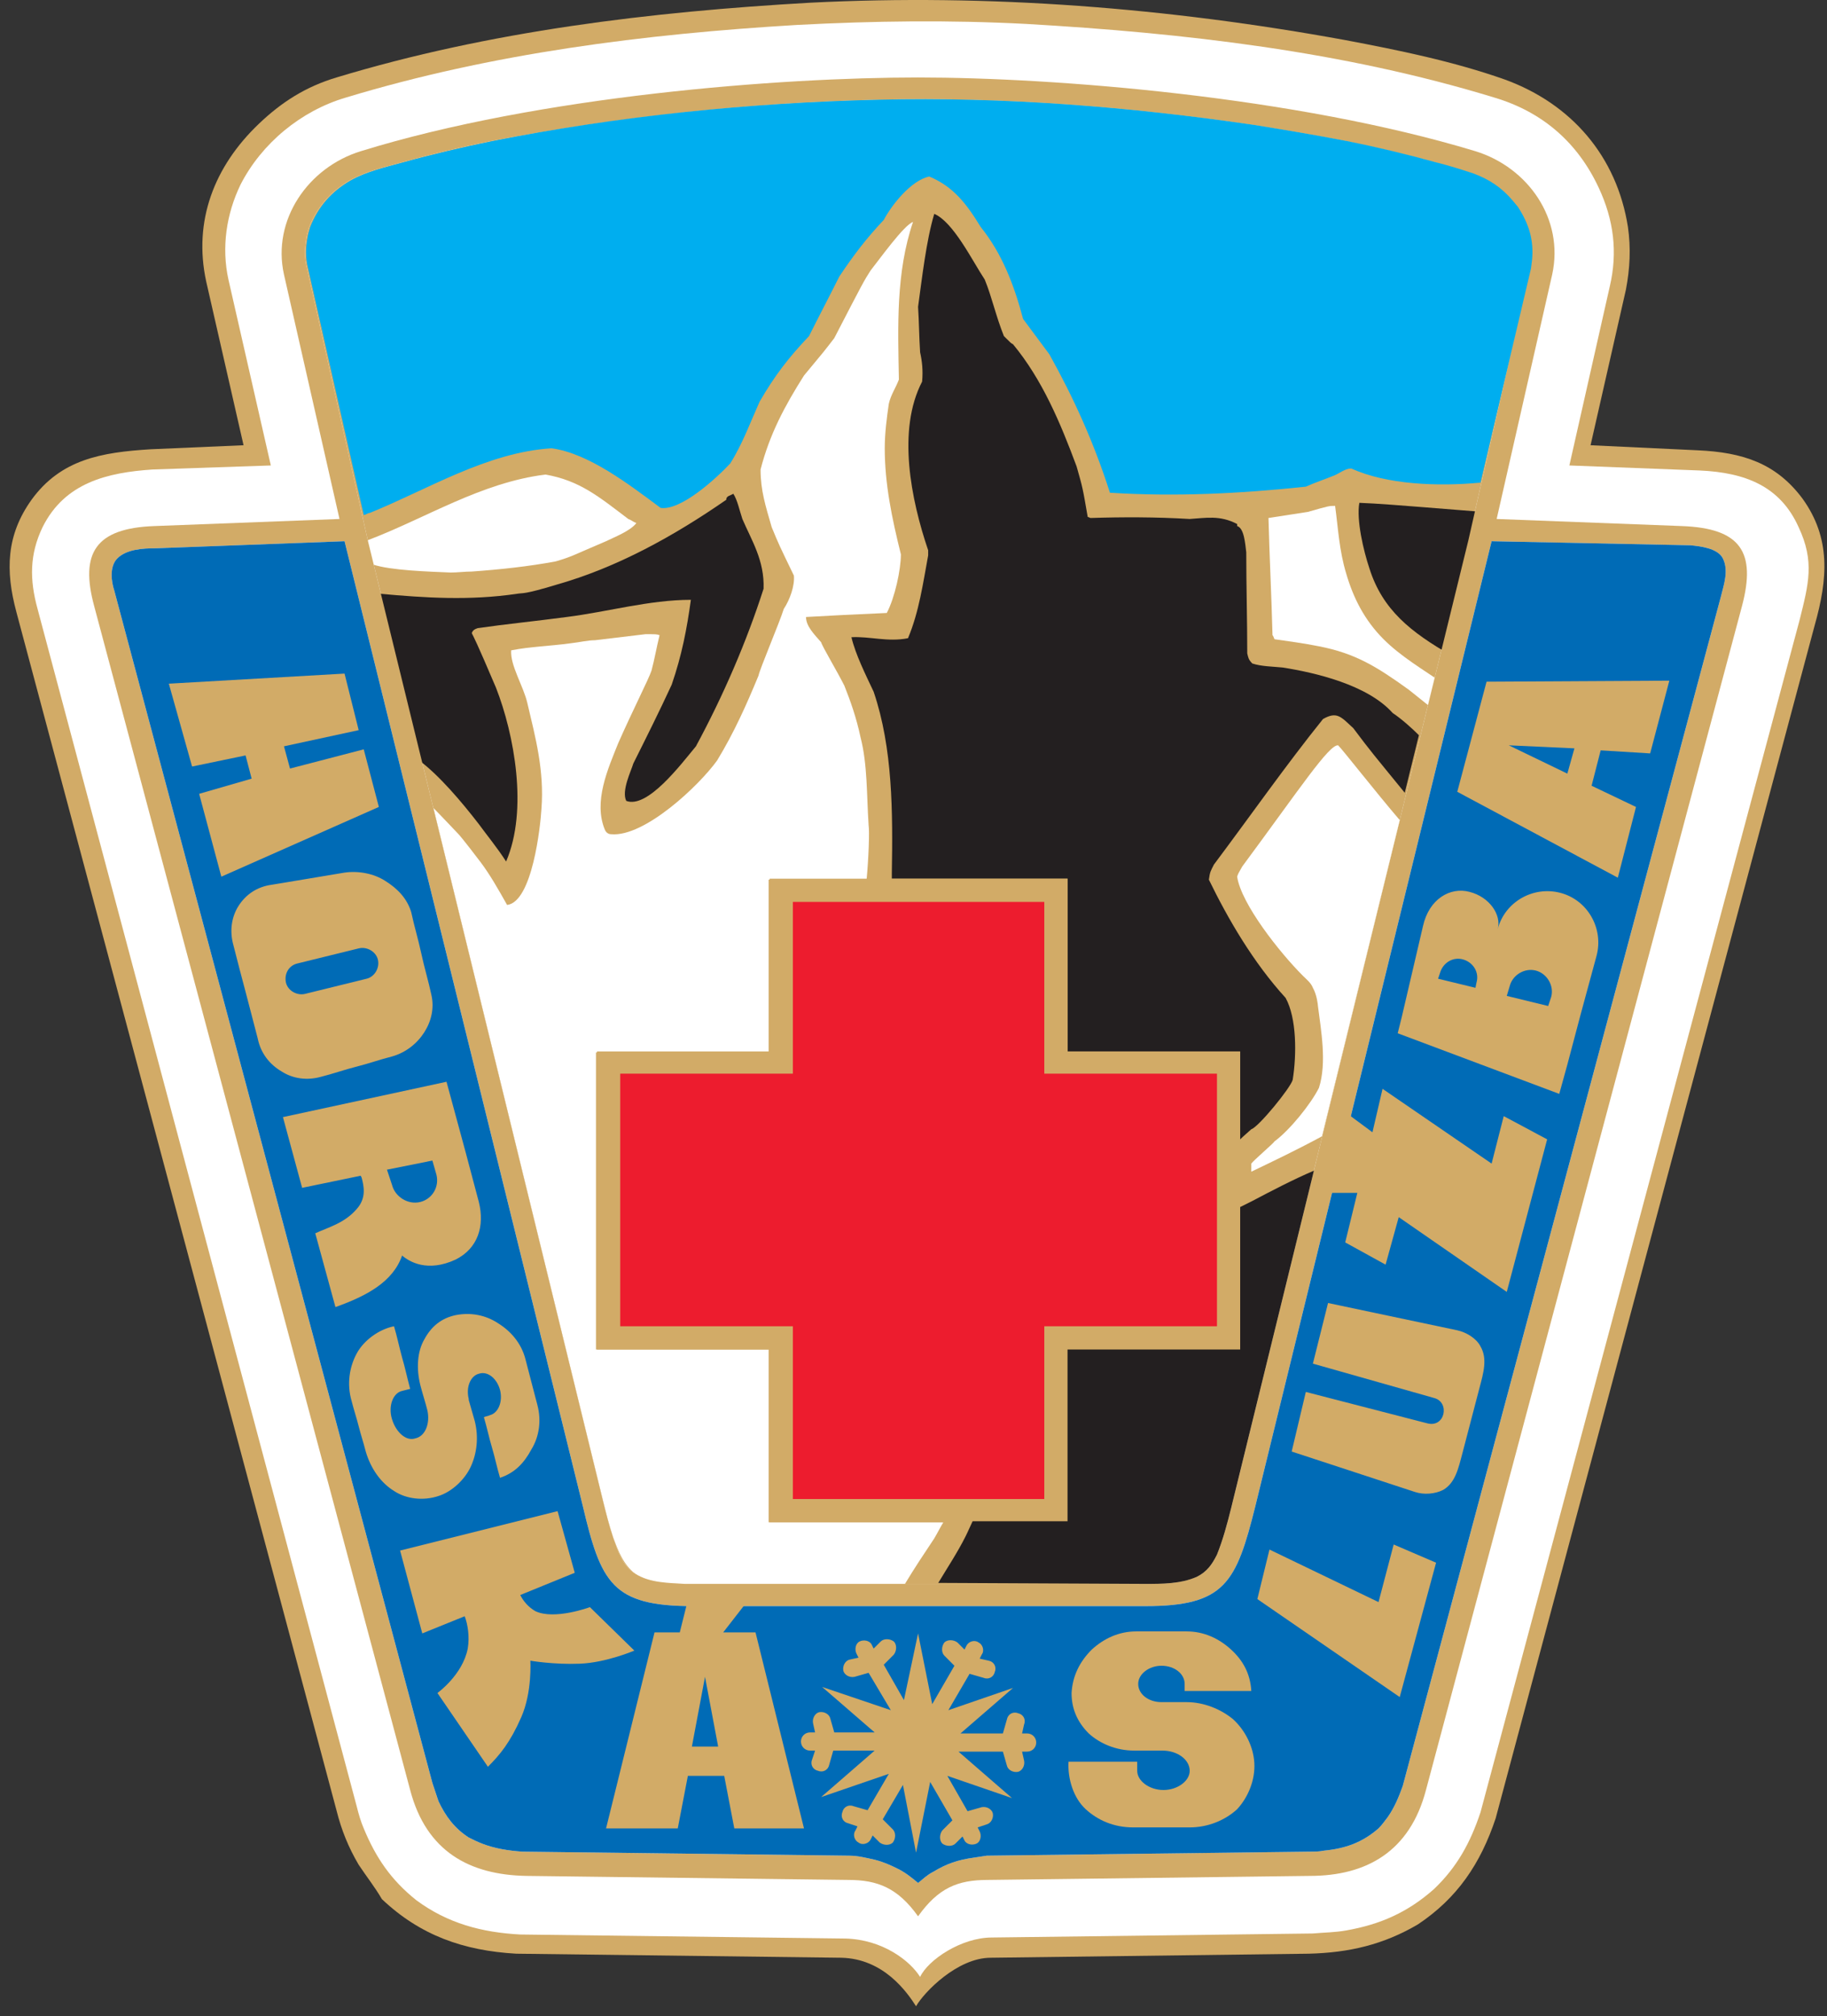 <?xml version="1.0" encoding="UTF-8"?>
<svg width="68px" height="75px" viewBox="0 0 68 75" version="1.1" xmlns="http://www.w3.org/2000/svg" xmlns:xlink="http://www.w3.org/1999/xlink">
    <rect x="0" y="0" width="68" height="75" fill="#333333" stroke="none"/>
    <title>HS_logo - kopie</title>
    <g id="Homepage" stroke="none" stroke-width="1" fill="none" fill-rule="evenodd">
        <g transform="translate(-348, -5693)" id="HS_logo---kopie">
            <g transform="translate(348.358, 5693)">
                <path d="M12.992,69.365 C12.616,68.726 12.353,68.088 12.165,67.336 L0.251,22.763 C-0.162,21.222 -0.125,19.907 0.815,18.591 C1.905,17.088 3.408,16.825 5.25,16.712 L8.707,16.562 L7.317,10.473 C6.828,8.219 7.617,6.189 9.271,4.611 C10.135,3.784 11.037,3.22 12.165,2.882 C17.877,1.153 23.853,0.439 29.791,0.101 C36.443,-0.238 43.133,0.289 49.71,1.491 C51.702,1.867 53.731,2.281 55.648,2.957 C58.128,3.859 59.82,5.813 60.233,8.444 C60.346,9.233 60.308,9.985 60.158,10.774 L58.842,16.562 L62.826,16.75 C64.517,16.825 65.758,17.238 66.735,18.554 C67.787,20.019 67.674,21.523 67.186,23.252 L55.31,67.637 C54.746,69.328 53.881,70.606 52.416,71.583 C51.138,72.334 49.86,72.635 48.357,72.673 L36.518,72.823 C35.278,72.823 34.038,74.101 33.737,74.627 C33.399,74.101 32.535,72.86 30.956,72.823 L18.855,72.673 C16.9,72.56 15.284,71.996 13.856,70.643 C13.593,70.192 13.292,69.816 12.992,69.365 L12.992,69.365 Z" id="Path" fill="#D2AB67"></path>
                <path d="M31.106,72.109 L19.005,71.959 C17.577,71.883 16.299,71.545 15.134,70.681 C14.194,69.929 13.631,69.102 13.18,68.012 C13.067,67.749 12.992,67.486 12.917,67.186 L1.04,22.65 C0.74,21.56 0.74,20.621 1.228,19.606 C2.055,17.952 3.634,17.577 5.325,17.464 L9.722,17.314 L8.144,10.398 C7.88,9.196 8.068,7.955 8.595,6.866 C9.384,5.325 10.849,4.122 12.503,3.633 C17.953,1.98 23.628,1.266 29.302,0.928 C32.159,0.777 34.977,0.74 37.834,0.89 C43.697,1.228 49.635,1.905 55.272,3.633 C57.038,4.16 58.354,5.287 59.143,6.978 C59.707,8.181 59.857,9.384 59.556,10.661 L58.053,17.314 L62.901,17.501 C64.63,17.577 65.908,18.103 66.584,19.606 C67.186,20.884 66.96,21.711 66.622,23.064 L54.746,67.411 C54.37,68.538 53.881,69.44 53.017,70.267 C52.04,71.132 51.025,71.583 49.747,71.808 C49.334,71.883 48.921,71.883 48.507,71.921 L36.556,72.071 C35.428,72.071 34.188,72.898 33.888,73.537 C33.512,72.936 32.497,72.146 31.106,72.109 L31.106,72.109 Z" id="Path" fill="#FFFFFF"></path>
                <path d="M13.33,20.095 L22.087,55.836 C22.199,56.287 22.312,56.738 22.462,57.189 C22.65,57.715 22.801,58.241 23.289,58.542 C23.815,58.88 24.53,58.88 25.131,58.917 L42.231,58.917 C42.87,58.917 43.546,58.917 44.185,58.654 C44.561,58.466 44.749,58.203 44.937,57.827 C45.162,57.264 45.313,56.7 45.463,56.099 L54.295,20.095 L56.587,9.985 L56.625,9.684 C56.7,8.933 56.512,8.294 56.099,7.692 L55.911,7.467 C55.498,7.016 55.047,6.678 54.445,6.452 C53.994,6.302 53.506,6.189 53.055,6.039 C51.965,5.738 50.837,5.475 49.747,5.25 C48.582,5.024 47.455,4.836 46.29,4.648 C41.667,3.972 37.007,3.596 32.309,3.709 C27.461,3.821 22.65,4.348 17.915,5.25 C16.788,5.475 15.698,5.738 14.608,6.039 C13.931,6.227 13.255,6.377 12.653,6.715 C11.939,7.129 11.451,7.692 11.15,8.444 L11.075,8.707 C11,9.083 10.962,9.459 11.037,9.835 L13.33,20.095 L13.33,20.095 Z" id="Path" fill="#D2AB67"></path>
                <path d="M18.479,32.046 C18.14,31.52 17.765,31.069 17.464,30.655 C16.825,29.828 15.998,28.851 15.247,28.288 C14.758,26.221 14.269,24.154 13.781,22.086 C15.435,22.237 17.126,22.35 18.892,22.086 C19.118,22.049 19.118,22.124 20.358,21.748 C22.613,21.109 24.717,19.944 26.672,18.591 C26.672,18.441 26.822,18.441 26.935,18.366 C27.085,18.591 27.16,18.967 27.273,19.305 C27.611,20.095 28.1,20.846 28.062,21.899 C27.423,23.89 26.559,25.882 25.544,27.761 C24.981,28.438 23.74,30.092 22.951,29.791 C22.763,29.415 23.139,28.663 23.214,28.4 C23.703,27.423 24.191,26.446 24.642,25.469 C25.018,24.379 25.206,23.402 25.356,22.312 C23.815,22.312 22.237,22.763 20.734,22.951 C19.606,23.101 18.479,23.214 17.426,23.364 C17.314,23.402 17.239,23.439 17.201,23.552 C17.276,23.703 17.351,23.815 18.103,25.582 C18.779,27.31 19.306,30.129 18.479,32.046 L18.479,32.046 Z" id="Path" fill="#231F20"></path>
                <path d="M53.205,26.559 C52.829,26.258 52.453,25.957 52.078,25.657 C50.875,24.792 50.086,24.304 48.733,24.041 C48.169,23.928 47.605,23.853 47.079,23.778 C47.041,23.703 47.041,23.665 47.004,23.627 C46.966,22.162 46.891,20.696 46.854,19.268 C47.342,19.193 47.831,19.117 48.319,19.042 C49.108,18.817 49.108,18.817 49.334,18.817 C49.447,19.644 49.484,20.47 49.747,21.335 C50.01,22.237 50.424,23.064 51.138,23.778 C51.777,24.417 52.604,24.905 53.43,25.469 C53.43,25.77 53.355,26.258 53.205,26.559 L53.205,26.559 Z" id="Path" fill="#FFFFFF"></path>
                <path d="M53.656,24.379 C52.153,23.515 51.1,22.688 50.612,21.147 C50.386,20.47 50.123,19.343 50.236,18.704 C51.063,18.742 51.063,18.742 54.821,19.042 C54.859,19.08 54.859,19.08 54.934,19.08 C54.934,19.193 54.896,19.305 54.896,19.418 C54.483,21.185 54.145,22.913 53.844,24.229 C53.731,24.341 53.731,24.341 53.656,24.379 L53.656,24.379 Z" id="Path" fill="#231F20"></path>
                <path d="M17.201,21.26 C16.938,21.26 16.675,21.297 16.412,21.297 C15.585,21.26 14.194,21.222 13.518,20.997 C13.443,20.696 13.292,20.283 13.33,20.095 C15.51,19.268 17.539,17.952 19.944,17.652 C21.222,17.877 21.936,18.479 23.026,19.305 C23.139,19.343 23.214,19.418 23.327,19.456 C23.101,19.756 22.5,19.982 22.199,20.132 C20.959,20.658 20.959,20.696 20.32,20.884 C19.306,21.072 18.253,21.185 17.201,21.26 L17.201,21.26 Z" id="Path" fill="#FFFFFF"></path>
                <path d="M20.884,23.928 C21.222,23.89 21.523,23.815 21.786,23.815 C22.425,23.74 23.026,23.665 23.665,23.59 C24.079,23.59 24.079,23.59 24.191,23.627 C24.079,24.078 24.003,24.529 23.891,24.943 C23.778,25.281 23.214,26.371 22.65,27.649 C22.275,28.588 21.711,29.828 22.162,30.881 C22.199,30.956 22.275,31.031 22.387,31.031 C23.628,31.144 25.657,29.227 26.333,28.288 C26.972,27.235 27.423,26.221 27.874,25.131 C27.912,24.905 28.664,23.139 28.814,22.65 C29.039,22.312 29.227,21.786 29.19,21.41 C28.626,20.245 28.626,20.245 28.363,19.606 C28.137,18.817 27.95,18.253 27.95,17.464 C28.288,16.148 28.852,15.096 29.566,13.969 C30.317,13.067 30.317,13.067 30.693,12.578 C31.783,10.473 31.783,10.473 32.046,10.06 C32.347,9.684 33.286,8.369 33.624,8.256 C32.986,10.135 33.061,12.127 33.098,14.119 C32.986,14.42 32.798,14.683 32.723,15.021 C32.647,15.547 32.572,16.111 32.572,16.675 C32.572,17.99 32.835,19.268 33.173,20.621 C33.173,21.185 32.948,22.237 32.647,22.801 C30.994,22.876 30.994,22.876 29.641,22.951 C29.641,23.289 29.941,23.59 30.204,23.89 C30.242,24.041 30.806,24.98 31.069,25.507 C31.294,26.07 31.52,26.709 31.67,27.423 C31.933,28.438 31.896,29.565 31.971,30.693 C32.008,30.918 31.971,31.933 31.896,32.722 L28.25,32.722 L28.25,39.149 L21.824,39.149 L21.824,50.198 L28.25,50.198 L28.25,56.625 L34.752,56.625 C34.639,56.813 34.526,57.038 34.414,57.226 C34.038,57.79 33.662,58.354 33.324,58.917 L25.131,58.917 C24.53,58.917 23.815,58.88 23.289,58.542 C22.838,58.203 22.65,57.677 22.462,57.189 C22.312,56.738 22.199,56.287 22.087,55.836 L15.773,30.054 C15.998,30.279 16.637,30.956 16.675,30.994 C16.712,31.031 16.825,31.144 17.539,32.083 C17.877,32.534 18.178,33.061 18.516,33.662 C19.456,33.549 19.757,30.73 19.794,30.092 C19.907,28.663 19.569,27.423 19.268,26.145 C19.118,25.507 18.629,24.755 18.667,24.191 C19.456,24.041 20.057,24.041 20.884,23.928 L20.884,23.928 Z" id="Path" fill="#FFFFFF"></path>
                <path d="M46.215,42.005 C46.139,42.08 45.952,42.231 45.801,42.381 L45.801,39.111 L39.375,39.111 L39.375,32.685 L32.835,32.685 C32.835,32.61 32.835,32.572 32.835,32.497 C32.873,30.204 32.873,27.837 32.159,25.732 C31.858,25.093 31.482,24.341 31.332,23.703 C32.008,23.665 32.685,23.89 33.437,23.74 C33.85,22.763 34,21.673 34.188,20.658 C34.188,20.583 34.188,20.508 34.188,20.47 C33.549,18.591 33.023,15.998 33.963,14.194 C34,13.781 33.963,13.443 33.888,13.104 C33.85,12.541 33.85,11.977 33.812,11.413 C33.963,10.323 34.113,8.97 34.414,7.955 C35.128,8.256 35.842,9.722 36.293,10.398 C36.556,11.037 36.706,11.751 37.007,12.503 C37.27,12.766 37.27,12.766 37.345,12.804 C38.435,14.119 39.112,15.735 39.713,17.351 C39.938,18.14 39.938,18.14 40.126,19.23 C40.164,19.23 40.201,19.268 40.239,19.268 C41.442,19.23 42.644,19.23 43.922,19.305 C44.523,19.268 45.05,19.155 45.688,19.493 C45.688,19.531 45.688,19.531 45.688,19.568 C45.952,19.644 45.989,20.245 46.027,20.546 C46.027,21.786 46.064,23.064 46.064,24.304 C46.102,24.454 46.102,24.529 46.252,24.68 C46.59,24.792 47.004,24.792 47.38,24.83 C48.582,25.018 50.537,25.469 51.476,26.521 C51.814,26.747 52.19,27.085 52.453,27.348 L51.927,29.49 C50.762,28.062 50.687,27.987 50.01,27.085 C49.559,26.672 49.409,26.446 48.883,26.747 C47.492,28.476 46.177,30.355 44.824,32.159 C44.711,32.384 44.674,32.422 44.636,32.722 C45.35,34.188 46.29,35.804 47.492,37.12 C47.906,37.871 47.906,39.224 47.756,40.164 C47.68,40.464 46.478,41.93 46.215,42.005 L46.215,42.005 Z" id="Path" fill="#231F20"></path>
                <path d="M31.219,69.929 L19.23,69.779 C17.126,69.741 15.51,68.877 14.908,66.584 L3.145,22.537 C2.619,20.583 3.183,19.644 5.4,19.568 L12.278,19.305 L10.211,10.21 C9.76,8.181 11.113,6.227 13.067,5.625 C19.757,3.558 28.701,2.882 33.812,2.882 C38.924,2.882 47.868,3.596 54.558,5.625 C56.512,6.227 57.865,8.143 57.414,10.21 L55.347,19.305 L62.225,19.568 C64.442,19.644 65.006,20.546 64.48,22.537 L52.716,66.584 C52.115,68.877 50.499,69.779 48.394,69.779 L36.406,69.929 C35.278,69.929 34.564,70.23 33.812,71.282 C33.061,70.23 32.309,69.929 31.219,69.929 L31.219,69.929 Z M13.33,20.095 L22.087,55.836 C22.199,56.287 22.312,56.738 22.462,57.189 C22.65,57.715 22.801,58.241 23.289,58.542 C23.815,58.88 24.53,58.88 25.131,58.917 L42.231,58.917 C42.87,58.917 43.546,58.917 44.185,58.654 C44.561,58.466 44.749,58.203 44.937,57.827 C45.162,57.264 45.313,56.7 45.463,56.099 L54.295,20.095 L56.587,9.985 L56.625,9.684 C56.7,8.933 56.512,8.294 56.099,7.692 L55.911,7.467 C55.498,7.016 55.047,6.678 54.445,6.452 C53.994,6.302 53.506,6.189 53.055,6.039 C51.965,5.738 50.837,5.475 49.747,5.25 C48.582,5.024 47.455,4.836 46.29,4.648 C41.667,3.972 37.007,3.596 32.309,3.709 C27.461,3.821 22.65,4.348 17.915,5.25 C16.788,5.475 15.698,5.738 14.608,6.039 C13.931,6.227 13.255,6.377 12.653,6.715 C11.939,7.129 11.451,7.692 11.15,8.444 L11.075,8.707 C11,9.083 10.962,9.459 11.037,9.835 L13.33,20.095 L13.33,20.095 Z M55.159,20.132 L46.365,56.024 C45.651,58.88 45.237,59.744 42.268,59.744 L25.431,59.744 C22.425,59.744 22.011,58.88 21.335,56.024 L12.466,20.132 L5.438,20.395 C4.949,20.395 4.348,20.433 4.009,20.771 C3.709,21.072 3.784,21.636 3.897,21.974 L15.735,66.321 C15.81,66.547 15.886,66.772 15.961,66.998 C16.224,67.561 16.562,68.012 17.088,68.351 C17.239,68.426 17.389,68.501 17.577,68.576 C18.065,68.764 18.554,68.839 19.08,68.877 L31.257,69.027 C31.557,69.027 31.858,69.102 32.196,69.177 C32.497,69.253 32.76,69.365 33.061,69.516 C33.361,69.666 33.587,69.854 33.812,70.042 C34,69.891 34.151,69.741 34.376,69.628 C34.865,69.328 35.316,69.177 35.879,69.102 L36.368,69.027 L48.394,68.877 C48.582,68.877 48.733,68.877 48.921,68.839 C49.71,68.764 50.349,68.538 50.95,68.012 C51.063,67.9 51.176,67.749 51.288,67.599 C51.551,67.223 51.702,66.847 51.852,66.434 L63.691,22.199 C63.803,21.748 63.991,21.222 63.766,20.771 C63.578,20.395 62.939,20.32 62.563,20.283 L55.159,20.132 L55.159,20.132 Z" id="Shape" fill="#D2AB67"></path>
                <path d="M54.746,17.952 C53.167,18.103 51.251,18.028 49.935,17.426 C49.71,17.426 49.484,17.614 49.296,17.689 C48.921,17.84 48.582,17.952 48.244,18.103 C45.764,18.366 43.358,18.479 40.953,18.328 C40.352,16.449 39.6,14.795 38.698,13.179 C38.36,12.728 38.059,12.315 37.721,11.864 C37.383,10.586 36.932,9.421 36.143,8.444 C35.616,7.58 35.128,6.941 34.226,6.565 C33.549,6.715 32.835,7.617 32.535,8.181 C31.896,8.857 31.407,9.496 30.881,10.286 C30.505,11.037 30.129,11.751 29.753,12.503 C29.002,13.292 28.476,13.969 27.912,14.946 C27.574,15.697 27.273,16.524 26.822,17.238 C26.296,17.802 24.981,19.005 24.229,18.892 C23.064,18.028 21.56,16.863 20.17,16.675 C17.765,16.825 15.547,18.215 13.405,19.08 C13.33,19.08 13.255,19.155 13.18,19.155 L11.075,9.835 C11,9.421 11.037,9.083 11.113,8.707 L11.188,8.444 C11.488,7.692 11.977,7.129 12.691,6.715 C13.292,6.377 13.969,6.227 14.645,6.039 C15.735,5.738 16.863,5.475 17.953,5.25 C22.688,4.31 27.536,3.821 32.347,3.709 C37.007,3.596 41.705,3.972 46.327,4.648 C47.492,4.836 48.62,5.024 49.785,5.25 C50.912,5.475 52.002,5.738 53.092,6.039 C53.543,6.152 54.032,6.302 54.483,6.452 C55.084,6.678 55.535,6.978 55.949,7.467 L56.136,7.692 C56.55,8.331 56.738,8.933 56.663,9.684 L56.625,9.985 L54.746,17.952 L54.746,17.952 Z" id="Path" fill="#00AEEF"></path>
                <path d="M55.159,20.132 L46.365,56.024 C45.651,58.88 45.237,59.744 42.268,59.744 L25.431,59.744 C22.425,59.744 22.011,58.88 21.335,56.024 L12.466,20.132 L5.438,20.395 C4.949,20.395 4.348,20.433 4.009,20.771 C3.709,21.072 3.784,21.636 3.897,21.974 L15.735,66.321 C15.81,66.547 15.886,66.772 15.961,66.998 C16.224,67.561 16.562,68.012 17.088,68.351 C17.239,68.426 17.389,68.501 17.577,68.576 C18.065,68.764 18.554,68.839 19.08,68.877 L31.257,69.027 C31.557,69.027 31.858,69.102 32.196,69.177 C32.497,69.253 32.76,69.365 33.061,69.516 C33.361,69.666 33.587,69.854 33.812,70.042 C34,69.891 34.151,69.741 34.376,69.628 C34.865,69.328 35.316,69.177 35.879,69.102 L36.368,69.027 L48.394,68.877 C48.582,68.877 48.733,68.877 48.921,68.839 C49.71,68.764 50.349,68.538 50.95,68.012 C51.063,67.9 51.176,67.749 51.288,67.599 C51.551,67.223 51.702,66.847 51.852,66.434 L63.691,22.199 C63.803,21.748 63.991,21.222 63.766,20.771 C63.578,20.395 62.939,20.32 62.563,20.283 L55.159,20.132 L55.159,20.132 Z" id="Path" fill="#006BB6"></path>
                <polygon id="Path" fill="#D2AB67" fill-rule="nonzero" points="28.288 32.685 39.375 32.685 39.375 39.111 45.801 39.111 45.801 50.198 39.375 50.198 39.375 56.625 28.288 56.625 28.288 50.198 21.861 50.198 21.861 39.111 28.288 39.111"></polygon>
                <polygon id="Path" fill="#ED1C2E" points="29.152 33.549 38.51 33.549 38.51 39.938 44.937 39.938 44.937 49.334 38.51 49.334 38.51 55.76 29.152 55.76 29.152 49.334 22.726 49.334 22.726 39.938 29.152 39.938"></polygon>
                <path d="M34.564,58.88 C34.902,58.316 35.278,57.752 35.579,57.151 C35.692,56.925 35.767,56.738 35.842,56.587 L39.375,56.587 L39.375,50.198 L45.801,50.198 L45.801,44.899 C45.952,44.824 46.102,44.749 46.252,44.674 C46.966,44.298 47.756,43.884 48.545,43.546 L45.463,56.099 C45.313,56.7 45.162,57.264 44.937,57.827 C44.749,58.203 44.561,58.466 44.185,58.654 C43.584,58.917 42.907,58.917 42.231,58.917 L34.564,58.88 L34.564,58.88 Z" id="Path" fill="#231F20"></path>
                <path d="M46.215,43.584 C46.215,43.471 46.215,43.396 46.215,43.283 C46.29,43.17 47.041,42.531 47.079,42.456 C47.643,42.043 48.432,41.066 48.733,40.464 C49.033,39.525 48.808,38.322 48.695,37.42 C48.695,37.383 48.657,37.007 48.507,36.744 C48.432,36.556 48.282,36.443 48.131,36.293 C47.267,35.428 45.839,33.624 45.688,32.61 C45.726,32.497 45.726,32.497 45.876,32.234 C48.019,29.34 49.108,27.686 49.447,27.724 C49.635,27.912 50.837,29.453 51.739,30.505 L48.845,42.268 C47.943,42.757 47.079,43.17 46.215,43.584 L46.215,43.584 Z" id="Path" fill="#FFFFFF"></path>
                <g id="Group" transform="translate(46.44, 25.319)" fill="#D2AB67">
                    <polygon id="Path" points="5.299 37.808 0 34.163 0.451 32.321 4.51 34.275 5.074 32.133 6.652 32.81"></polygon>
                    <path d="M11.237,15.371 L11.538,14.281 L12.026,12.44 L12.628,10.222 C12.891,9.208 12.289,8.155 11.275,7.892 L11.275,7.892 C10.26,7.629 9.208,8.231 8.945,9.245 C9.095,8.719 8.644,8.043 7.892,7.855 L7.892,7.855 C7.178,7.667 6.389,8.118 6.164,9.133 L5.374,12.515 L5.224,13.116 L11.237,15.371 L11.237,15.371 Z M10.824,12.102 L9.283,11.726 L9.396,11.35 C9.508,10.937 9.959,10.673 10.373,10.786 L10.373,10.786 C10.786,10.899 11.049,11.35 10.937,11.763 L10.824,12.102 L10.824,12.102 Z M8.118,11.425 L6.727,11.087 L6.802,10.861 C6.915,10.486 7.291,10.26 7.667,10.373 L7.667,10.373 C8.043,10.486 8.268,10.861 8.155,11.237 L8.118,11.425 L8.118,11.425 Z" id="Shape"></path>
                    <polygon id="Path" points="3.27 20.896 4.773 21.723 5.262 19.956 9.283 22.737 10.786 17.062 9.17 16.198 8.719 17.964 4.66 15.183 4.284 16.799 3.27 16.048 2.744 16.273 2.142 18.866 2.443 19.054 3.721 19.054"></polygon>
                    <path d="M11.538,3.458 L11.801,2.518 L9.358,2.405 L11.538,3.458 L11.538,3.458 Z M12.778,2.593 L12.44,3.909 L14.093,4.698 L13.417,7.329 L7.441,4.134 L8.531,0.038 L15.334,0 L14.62,2.706 L12.778,2.593 L12.778,2.593 Z" id="Shape"></path>
                </g>
                <path d="M42.907,65.118 C42.569,65.118 42.193,65.118 41.855,65.118 C41.179,65.118 40.577,64.855 40.164,64.48 C39.75,64.066 39.525,63.578 39.525,62.976 C39.563,62.337 39.826,61.811 40.277,61.36 C40.728,60.947 41.291,60.684 41.93,60.684 C42.231,60.684 42.569,60.684 42.87,60.684 C43.17,60.684 43.509,60.684 43.809,60.684 C44.448,60.684 45.012,60.947 45.463,61.36 C45.914,61.774 46.177,62.262 46.215,62.901 C45.801,62.901 45.388,62.901 44.974,62.901 C44.561,62.901 44.148,62.901 43.734,62.901 C43.734,62.826 43.734,62.713 43.734,62.638 C43.734,62.262 43.358,61.962 42.87,61.962 C42.419,61.962 42.005,62.262 42.005,62.638 C42.005,63.014 42.381,63.315 42.87,63.315 C42.87,63.315 42.907,63.315 42.907,63.315 C42.907,63.315 42.907,63.315 42.907,63.315 C43.208,63.315 43.509,63.315 43.809,63.315 C44.448,63.315 45.087,63.578 45.538,63.953 C45.989,64.367 46.29,64.968 46.327,65.569 C46.365,66.208 46.102,66.847 45.688,67.298 C45.237,67.712 44.599,67.975 43.922,67.975 C43.584,67.975 43.208,67.975 42.87,67.975 C42.532,67.975 42.156,67.975 41.817,67.975 C41.103,67.975 40.502,67.712 40.051,67.298 C39.6,66.885 39.375,66.171 39.412,65.532 C39.826,65.532 40.239,65.532 40.69,65.532 C41.141,65.532 41.517,65.532 41.968,65.532 L41.968,65.87 C41.968,66.246 42.419,66.584 42.945,66.584 C43.471,66.584 43.922,66.246 43.922,65.87 C43.922,65.457 43.471,65.118 42.907,65.118 L42.907,65.118 Z" id="Path" fill="#D2AB67"></path>
                <path d="M14.946,33.925 C15.059,34.451 15.209,34.94 15.322,35.466 C15.435,35.992 15.585,36.481 15.698,37.007 C15.81,37.495 15.698,37.984 15.435,38.397 C15.171,38.811 14.758,39.149 14.232,39.299 C13.781,39.412 13.368,39.562 12.917,39.675 C12.466,39.788 12.052,39.938 11.601,40.051 C11.075,40.201 10.549,40.126 10.135,39.863 C9.684,39.6 9.346,39.187 9.233,38.623 C9.083,38.059 8.933,37.458 8.782,36.894 C8.632,36.33 8.482,35.767 8.331,35.165 C8.181,34.639 8.256,34.113 8.519,33.699 C8.782,33.286 9.196,32.985 9.76,32.91 C10.211,32.835 10.662,32.76 11.113,32.685 C11.564,32.61 12.015,32.534 12.466,32.459 C12.992,32.384 13.555,32.497 13.969,32.76 C14.457,33.061 14.796,33.436 14.946,33.925 L14.946,33.925 Z M13.706,35.691 L13.706,35.691 C13.631,35.391 13.292,35.203 12.992,35.278 L10.699,35.842 C10.398,35.917 10.211,36.218 10.286,36.556 L10.286,36.556 C10.361,36.856 10.699,37.044 11,36.969 L13.292,36.405 C13.593,36.33 13.781,35.992 13.706,35.691 L13.706,35.691 Z" id="Shape" fill="#D2AB67"></path>
                <polygon id="Path" fill="#D2AB67" points="13.18 27.874 10.436 28.588 10.211 27.761 12.992 27.16 12.466 25.056 5.926 25.431 6.791 28.513 8.782 28.1 9.008 28.964 7.054 29.528 7.88 32.61 13.743 30.016"></polygon>
                <path d="M10.173,41.554 L10.887,44.185 L13.067,43.734 L13.104,43.809 C13.18,44.11 13.292,44.561 12.917,44.974 C12.466,45.5 11.864,45.651 11.376,45.876 L12.127,48.62 C13.292,48.206 14.269,47.68 14.608,46.703 C14.871,46.929 15.547,47.342 16.6,46.853 C17.426,46.44 17.689,45.613 17.464,44.711 L16.975,42.87 L16.261,40.239 L10.173,41.554 L10.173,41.554 Z M14.044,43.509 L15.735,43.17 L15.886,43.696 C15.998,44.147 15.735,44.598 15.284,44.711 L15.284,44.711 C14.833,44.824 14.345,44.523 14.232,44.072 L14.044,43.509 L14.044,43.509 Z" id="Shape" fill="#D2AB67"></path>
                <path d="M20.395,56.211 L14.533,57.677 L15.359,60.759 L16.938,60.12 C17.051,60.421 17.126,60.872 17.051,61.323 C16.863,62.3 15.923,62.976 15.923,62.976 L17.802,65.72 C18.253,65.269 18.629,64.818 19.042,63.878 C19.456,62.939 19.381,61.774 19.381,61.774 C19.381,61.774 20.245,61.924 21.222,61.886 C22.199,61.849 23.252,61.398 23.252,61.398 L21.598,59.782 C21.598,59.782 20.283,60.27 19.569,59.932 C19.306,59.782 19.118,59.556 19.005,59.331 L21.034,58.504 L20.395,56.211 L20.395,56.211 Z" id="Path" fill="#D2AB67"></path>
                <path d="M29.566,68.012 L27.762,60.721 L26.559,60.721 L27.348,59.707 L25.206,59.669 L24.943,60.721 L24.003,60.721 L22.199,68.012 L24.868,68.012 L25.244,66.058 L26.597,66.058 L26.972,68.012 L29.566,68.012 L29.566,68.012 Z M25.394,64.968 L25.882,62.375 L26.371,64.968 L25.394,64.968 L25.394,64.968 Z" id="Shape" fill="#D2AB67"></path>
                <path d="M15.547,52.453 C15.472,52.153 15.359,51.814 15.284,51.514 C15.134,50.912 15.171,50.273 15.435,49.822 C15.698,49.334 16.073,49.033 16.6,48.92 C17.163,48.808 17.727,48.92 18.178,49.221 C18.667,49.522 19.042,49.973 19.193,50.536 C19.268,50.837 19.343,51.1 19.418,51.401 C19.493,51.702 19.569,51.965 19.644,52.265 C19.794,52.829 19.719,53.43 19.418,53.919 C19.155,54.407 18.817,54.783 18.253,54.971 C18.14,54.595 18.065,54.22 17.953,53.844 C17.84,53.468 17.765,53.092 17.652,52.716 C17.727,52.679 17.802,52.679 17.877,52.641 C18.178,52.566 18.366,52.153 18.253,51.702 C18.14,51.288 17.802,50.987 17.464,51.1 C17.163,51.175 16.975,51.589 17.088,52.04 C17.088,52.04 17.088,52.077 17.088,52.077 C17.088,52.077 17.088,52.077 17.088,52.077 C17.163,52.34 17.239,52.604 17.314,52.867 C17.464,53.468 17.389,54.069 17.163,54.558 C16.938,55.046 16.449,55.497 15.961,55.648 C15.397,55.836 14.758,55.76 14.307,55.46 C13.818,55.159 13.443,54.633 13.255,53.994 C13.18,53.693 13.067,53.355 12.992,53.054 C12.917,52.754 12.804,52.416 12.729,52.115 C12.541,51.476 12.653,50.837 12.917,50.349 C13.18,49.86 13.743,49.447 14.307,49.334 C14.42,49.71 14.495,50.085 14.608,50.499 C14.72,50.875 14.796,51.251 14.908,51.664 L14.608,51.739 C14.269,51.814 14.082,52.303 14.232,52.791 C14.382,53.28 14.758,53.618 15.096,53.505 C15.472,53.43 15.66,52.942 15.547,52.453 L15.547,52.453 Z" id="Path" fill="#D2AB67"></path>
                <path d="M47.718,53.994 L52.303,55.497 C52.641,55.61 53.055,55.573 53.355,55.422 C53.806,55.159 53.919,54.633 54.069,54.069 L54.708,51.626 C54.859,51.063 55.009,50.536 54.746,50.085 C54.596,49.785 54.22,49.559 53.881,49.484 L49.071,48.469 L48.507,50.724 L53.017,52.002 C53.618,52.153 53.43,53.13 52.754,52.942 L48.244,51.777 L47.718,53.994 L47.718,53.994 Z" id="Path" fill="#D2AB67"></path>
                <path d="M33.812,60.759 L34.339,63.39 L35.165,61.962 L34.79,61.586 C34.677,61.473 34.677,61.247 34.79,61.097 L34.79,61.097 C34.902,60.984 35.128,60.984 35.278,61.097 L35.541,61.36 L35.616,61.21 C35.692,61.06 35.917,60.984 36.067,61.097 L36.067,61.097 C36.218,61.172 36.293,61.398 36.18,61.548 L36.105,61.698 L36.443,61.774 C36.631,61.811 36.744,61.999 36.669,62.187 L36.669,62.187 C36.631,62.375 36.443,62.488 36.255,62.413 L35.729,62.262 L34.94,63.615 L37.345,62.788 L35.391,64.48 L36.969,64.48 L37.12,63.953 C37.157,63.766 37.345,63.653 37.533,63.728 L37.533,63.728 C37.721,63.766 37.834,63.953 37.759,64.141 L37.683,64.48 L37.871,64.48 C38.059,64.48 38.21,64.63 38.21,64.818 L38.21,64.818 C38.21,65.006 38.059,65.156 37.871,65.156 L37.683,65.156 L37.759,65.494 C37.796,65.682 37.683,65.87 37.533,65.908 L37.533,65.908 C37.345,65.945 37.157,65.833 37.12,65.682 L36.969,65.156 L35.316,65.156 L37.308,66.885 L34.902,66.058 L35.654,67.373 L36.18,67.223 C36.368,67.186 36.556,67.298 36.594,67.449 L36.594,67.449 C36.631,67.637 36.518,67.824 36.368,67.862 L36.03,67.975 L36.105,68.125 C36.18,68.275 36.143,68.501 35.992,68.576 L35.992,68.576 C35.842,68.651 35.616,68.614 35.541,68.463 L35.466,68.313 L35.203,68.576 C35.09,68.689 34.865,68.689 34.714,68.576 L34.714,68.576 C34.602,68.463 34.602,68.238 34.714,68.088 L35.09,67.712 L34.263,66.284 L33.737,68.914 L33.249,66.396 L32.497,67.674 L32.873,68.05 C32.986,68.163 32.986,68.388 32.873,68.538 L32.873,68.538 C32.76,68.651 32.535,68.651 32.384,68.538 L32.121,68.275 L32.046,68.426 C31.971,68.576 31.745,68.651 31.595,68.538 L31.595,68.538 C31.445,68.463 31.37,68.238 31.482,68.088 L31.557,67.937 L31.219,67.824 C31.031,67.787 30.919,67.599 30.994,67.411 L30.994,67.411 C31.031,67.223 31.219,67.11 31.407,67.186 L31.933,67.336 L32.723,65.983 L30.204,66.847 L32.196,65.118 L30.655,65.118 L30.505,65.645 C30.468,65.833 30.28,65.945 30.092,65.87 L30.092,65.87 C29.904,65.833 29.791,65.645 29.866,65.457 L29.979,65.118 L29.791,65.118 C29.603,65.118 29.453,64.968 29.453,64.78 L29.453,64.78 C29.453,64.592 29.603,64.442 29.791,64.442 L29.979,64.442 L29.904,64.104 C29.866,63.916 29.979,63.728 30.129,63.69 L30.129,63.69 C30.317,63.653 30.505,63.766 30.543,63.916 L30.693,64.442 L32.196,64.442 L30.242,62.751 L32.798,63.615 L31.971,62.225 L31.445,62.375 C31.257,62.413 31.069,62.3 31.031,62.149 L31.031,62.149 C30.994,61.962 31.106,61.774 31.257,61.736 L31.595,61.661 L31.52,61.511 C31.445,61.36 31.482,61.135 31.633,61.06 L31.633,61.06 C31.783,60.984 32.008,61.022 32.084,61.172 L32.159,61.323 L32.422,61.06 C32.535,60.947 32.76,60.947 32.91,61.06 L32.91,61.06 C33.023,61.172 33.023,61.398 32.91,61.548 L32.535,61.924 L33.286,63.239 L33.812,60.759 L33.812,60.759 Z" id="Path" fill="#D2AB67"></path>
            </g>
        </g>
    </g>
</svg>